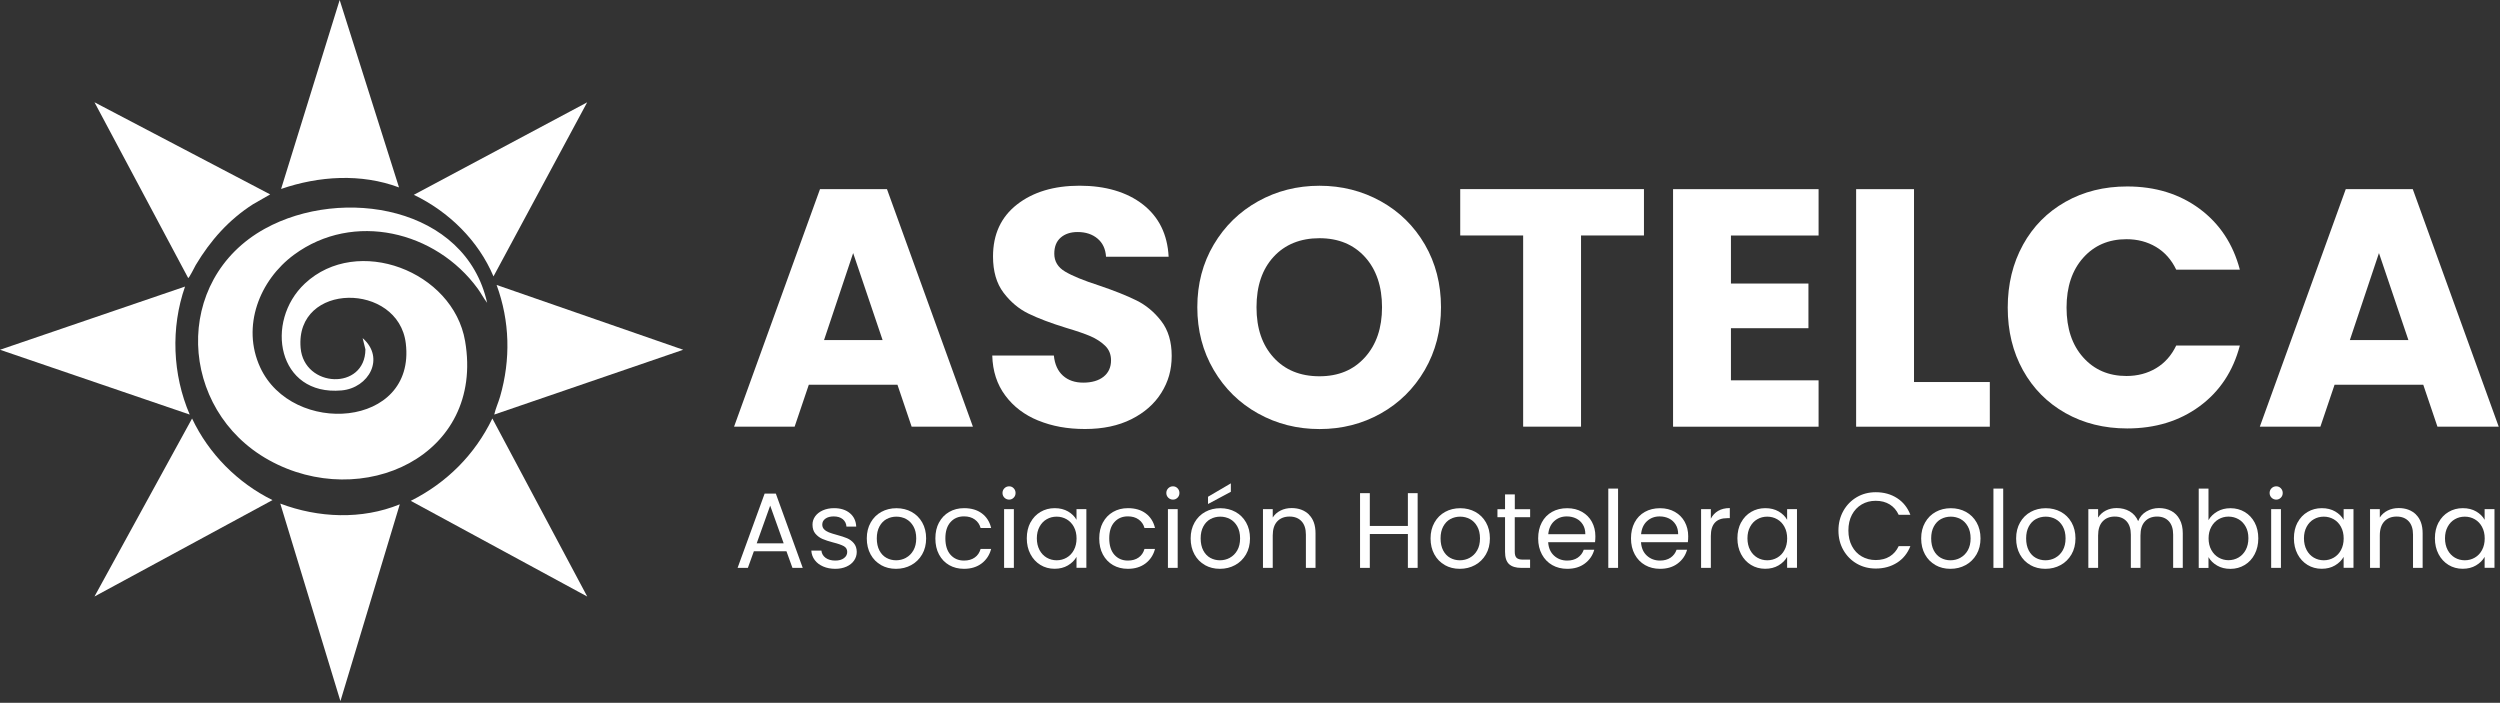 <svg width="530" height="149" viewBox="0 0 530 149" fill="none" xmlns="http://www.w3.org/2000/svg">
<rect x="0" y="0" width="530" height="149" fill="#333333" stroke="none"/>
<g clip-path="url(#clip0_338_47)">
<path d="M103.29 64.22C102.54 63.27 101.99 62.16 101.28 61.19C92.4 49 74.95 44.74 62.35 53.99C55.01 59.38 51.17 69.2 55.15 77.86C61.91 92.57 88.19 90.79 86.03 72.8C84.47 59.78 62.54 59.73 63.73 73.74C64.45 82.26 77.4 82.83 77.47 74.07L76.88 71.68C81.71 75.89 78.21 82.25 72.41 82.77C58.83 83.98 56.01 68.18 64.64 60.1C75.74 49.72 96.06 57.48 98.6 72.31C102.79 96.74 76.69 108.49 56.99 97.53C37.78 86.85 36.5 59.33 56.16 48.48C72.49 39.47 98.75 43.73 103.28 64.23L103.29 64.22Z" fill="white"/>
<path d="M144.839 74.15L104.779 87.89C105.069 86.58 105.649 85.37 106.019 84.08C108.289 76.21 108.099 68.11 105.279 60.41L144.839 74.15Z" fill="white"/>
<path d="M39.23 60.75C36.17 69.49 36.57 79.41 40.22 87.89L0 74.15L39.23 60.75Z" fill="white"/>
<path d="M84.75 106.93L72.17 148.64L59.42 106.76C67.47 109.81 76.7 110.21 84.74 106.92L84.75 106.93Z" fill="white"/>
<path d="M40.719 88.72C44.239 96.19 50.369 102.37 57.769 106.02L20.029 126.46L40.719 88.72Z" fill="white"/>
<path d="M124.48 126.46L87.08 106.18C94.7 102.36 100.67 96.4 104.38 88.72L124.49 126.46H124.48Z" fill="white"/>
<path d="M57.269 41.22L53.639 43.3C48.519 46.57 44.609 50.98 41.509 56.17C41.349 56.43 40.059 59.06 39.889 58.93L20.029 21.68L57.269 41.21V41.22Z" fill="white"/>
<path d="M84.58 39.73C76.56 36.73 67.59 37.3 59.59 40.06L72.01 0L84.59 39.73H84.58Z" fill="white"/>
<path d="M124.48 21.69L104.62 58.6C101.4 50.98 95.141 44.87 87.731 41.3L124.48 21.69Z" fill="white"/>
<path d="M190.269 81.56H171.469L168.459 90.46H155.619L173.839 40.1H188.039L206.259 90.46H193.269L190.259 81.56H190.269ZM187.109 72.09L180.869 53.65L174.699 72.09H187.109Z" fill="white"/>
<path d="M220.109 89.16C217.189 87.97 214.859 86.2 213.119 83.85C211.369 81.51 210.449 78.68 210.359 75.38H223.419C223.609 77.25 224.259 78.67 225.359 79.65C226.459 80.63 227.889 81.12 229.659 81.12C231.429 81.12 232.909 80.7 233.959 79.86C235.009 79.02 235.539 77.86 235.539 76.38C235.539 75.14 235.119 74.11 234.289 73.3C233.449 72.49 232.419 71.82 231.209 71.29C229.989 70.76 228.259 70.17 226.009 69.5C222.759 68.5 220.099 67.49 218.049 66.49C215.989 65.49 214.219 64 212.739 62.04C211.259 60.08 210.519 57.52 210.519 54.36C210.519 49.67 212.219 46 215.609 43.35C219.009 40.7 223.429 39.37 228.879 39.37C234.329 39.37 238.899 40.7 242.299 43.35C245.689 46 247.509 49.7 247.749 54.43H234.479C234.379 52.81 233.789 51.52 232.689 50.59C231.589 49.66 230.179 49.19 228.459 49.19C226.979 49.19 225.779 49.58 224.869 50.37C223.959 51.16 223.509 52.3 223.509 53.78C223.509 55.41 224.269 56.67 225.809 57.58C227.339 58.49 229.729 59.47 232.979 60.52C236.229 61.62 238.869 62.67 240.909 63.68C242.939 64.68 244.699 66.14 246.179 68.06C247.659 69.97 248.399 72.44 248.399 75.45C248.399 78.46 247.669 80.93 246.209 83.27C244.749 85.61 242.629 87.48 239.859 88.87C237.089 90.26 233.809 90.95 230.029 90.95C226.249 90.95 223.049 90.35 220.129 89.16H220.109Z" fill="white"/>
<path d="M266.71 87.66C262.76 85.46 259.63 82.39 257.31 78.44C254.99 74.49 253.83 70.06 253.83 65.13C253.83 60.2 254.99 55.78 257.31 51.86C259.63 47.94 262.76 44.88 266.71 42.68C270.66 40.48 275 39.38 279.73 39.38C284.46 39.38 288.8 40.48 292.75 42.68C296.7 44.88 299.8 47.94 302.08 51.86C304.35 55.78 305.49 60.21 305.49 65.13C305.49 70.05 304.34 74.49 302.05 78.44C299.75 82.39 296.64 85.46 292.72 87.66C288.8 89.86 284.47 90.96 279.74 90.96C275.01 90.96 270.66 89.86 266.72 87.66H266.71ZM289.37 75.75C291.79 73.07 292.99 69.53 292.99 65.13C292.99 60.73 291.78 57.13 289.37 54.48C286.96 51.83 283.74 50.5 279.72 50.5C275.7 50.5 272.41 51.82 270 54.45C267.58 57.08 266.38 60.64 266.38 65.14C266.38 69.64 267.59 73.14 270 75.79C272.41 78.44 275.66 79.77 279.72 79.77C283.78 79.77 286.95 78.43 289.37 75.75Z" fill="white"/>
<path d="M348.518 40.09V49.92H335.178V90.45H322.908V49.92H309.568V40.09H348.518Z" fill="white"/>
<path d="M366.959 49.92V60.11H383.389V69.58H366.959V80.63H385.539V90.46H354.689V40.1H385.539V49.93H366.959V49.92Z" fill="white"/>
<path d="M405.77 80.99H421.84V90.46H393.5V40.1H405.77V80.99Z" fill="white"/>
<path d="M428.869 51.9C431.019 48 434.019 44.97 437.869 42.79C441.719 40.61 446.079 39.53 450.959 39.53C456.939 39.53 462.049 41.11 466.309 44.26C470.569 47.42 473.409 51.72 474.849 57.17H461.359C460.359 55.07 458.929 53.46 457.089 52.36C455.249 51.26 453.159 50.71 450.809 50.71C447.029 50.71 443.969 52.03 441.629 54.66C439.289 57.29 438.109 60.81 438.109 65.21C438.109 69.61 439.279 73.13 441.629 75.76C443.969 78.39 447.029 79.71 450.809 79.71C453.149 79.71 455.249 79.16 457.089 78.06C458.929 76.96 460.349 75.36 461.359 73.25H474.849C473.419 78.7 470.569 83 466.309 86.13C462.049 89.26 456.929 90.83 450.959 90.83C446.079 90.83 441.719 89.74 437.869 87.57C434.019 85.39 431.019 82.37 428.869 78.49C426.719 74.61 425.639 70.19 425.639 65.22C425.639 60.25 426.719 55.81 428.869 51.91V51.9Z" fill="white"/>
<path d="M513.73 81.56H494.93L491.92 90.46H479.08L497.3 40.1H511.51L529.73 90.46H516.74L513.73 81.56ZM510.58 72.09L504.34 53.65L498.17 72.09H510.58Z" fill="white"/>
<path d="M166.729 116.87H159.819L158.549 120.39H156.369L162.099 104.65H164.479L170.179 120.39H167.999L166.729 116.87ZM166.139 115.19L163.279 107.19L160.419 115.19H166.149H166.139Z" fill="white"/>
<path d="M174.52 120.1C173.76 119.77 173.16 119.32 172.73 118.74C172.29 118.16 172.05 117.49 172 116.73H174.14C174.2 117.35 174.49 117.86 175.01 118.25C175.53 118.64 176.22 118.84 177.07 118.84C177.86 118.84 178.48 118.67 178.93 118.32C179.39 117.97 179.61 117.53 179.61 117C179.61 116.47 179.37 116.05 178.88 115.78C178.39 115.52 177.65 115.25 176.63 115C175.71 114.76 174.95 114.51 174.37 114.26C173.79 114.01 173.29 113.64 172.87 113.15C172.45 112.66 172.25 112.01 172.25 111.21C172.25 110.57 172.44 109.99 172.82 109.46C173.2 108.93 173.74 108.51 174.43 108.2C175.13 107.89 175.92 107.73 176.82 107.73C178.2 107.73 179.31 108.08 180.16 108.78C181.01 109.48 181.46 110.43 181.52 111.64H179.45C179.41 110.99 179.14 110.47 178.67 110.07C178.19 109.68 177.55 109.48 176.75 109.48C176.01 109.48 175.42 109.64 174.98 109.96C174.54 110.28 174.32 110.69 174.32 111.21C174.32 111.62 174.45 111.96 174.72 112.22C174.98 112.49 175.32 112.7 175.72 112.86C176.12 113.02 176.68 113.2 177.39 113.39C178.28 113.63 179.01 113.87 179.57 114.1C180.13 114.34 180.61 114.69 181.01 115.16C181.41 115.63 181.62 116.24 181.63 117C181.63 117.68 181.44 118.29 181.06 118.84C180.68 119.39 180.15 119.81 179.46 120.12C178.77 120.43 177.98 120.59 177.09 120.59C176.14 120.59 175.28 120.43 174.52 120.1Z" fill="white"/>
<path d="M186.8 119.8C185.85 119.27 185.11 118.52 184.57 117.54C184.03 116.56 183.76 115.43 183.76 114.14C183.76 112.85 184.04 111.74 184.59 110.77C185.14 109.79 185.9 109.04 186.85 108.52C187.8 108 188.87 107.74 190.05 107.74C191.23 107.74 192.3 108 193.25 108.52C194.2 109.04 194.96 109.79 195.51 110.76C196.06 111.73 196.34 112.86 196.34 114.14C196.34 115.42 196.06 116.56 195.49 117.54C194.92 118.52 194.15 119.27 193.18 119.8C192.21 120.33 191.14 120.59 189.95 120.59C188.76 120.59 187.73 120.33 186.78 119.8H186.8ZM192.06 118.25C192.71 117.9 193.24 117.38 193.64 116.68C194.04 115.98 194.24 115.14 194.24 114.14C194.24 113.14 194.04 112.29 193.65 111.6C193.26 110.9 192.74 110.38 192.11 110.04C191.47 109.7 190.78 109.53 190.04 109.53C189.3 109.53 188.59 109.7 187.96 110.04C187.33 110.38 186.83 110.9 186.45 111.6C186.07 112.3 185.88 113.14 185.88 114.14C185.88 115.14 186.07 116.01 186.44 116.71C186.81 117.41 187.31 117.93 187.93 118.27C188.55 118.61 189.23 118.78 189.97 118.78C190.71 118.78 191.41 118.61 192.06 118.26V118.25Z" fill="white"/>
<path d="M199.079 110.77C199.589 109.81 200.309 109.06 201.229 108.53C202.149 108 203.189 107.73 204.379 107.73C205.909 107.73 207.169 108.1 208.159 108.84C209.149 109.58 209.809 110.61 210.119 111.93H207.889C207.679 111.17 207.269 110.57 206.649 110.13C206.039 109.69 205.279 109.47 204.369 109.47C203.189 109.47 202.229 109.88 201.509 110.69C200.779 111.5 200.419 112.65 200.419 114.13C200.419 115.61 200.779 116.79 201.509 117.61C202.239 118.43 203.189 118.84 204.369 118.84C205.279 118.84 206.039 118.63 206.639 118.2C207.249 117.78 207.659 117.17 207.889 116.38H210.119C209.789 117.65 209.119 118.67 208.119 119.44C207.119 120.2 205.869 120.59 204.369 120.59C203.189 120.59 202.139 120.33 201.219 119.8C200.299 119.27 199.589 118.52 199.069 117.55C198.549 116.58 198.299 115.44 198.299 114.14C198.299 112.84 198.559 111.73 199.069 110.77H199.079Z" fill="white"/>
<path d="M212.939 105.51C212.669 105.24 212.529 104.9 212.529 104.51C212.529 104.12 212.669 103.78 212.939 103.51C213.209 103.24 213.549 103.1 213.939 103.1C214.329 103.1 214.639 103.24 214.899 103.51C215.159 103.78 215.299 104.12 215.299 104.51C215.299 104.9 215.169 105.24 214.899 105.51C214.639 105.78 214.309 105.92 213.939 105.92C213.569 105.92 213.209 105.78 212.939 105.51ZM214.939 107.94V120.39H212.869V107.94H214.939Z" fill="white"/>
<path d="M218.46 110.77C218.97 109.81 219.68 109.06 220.58 108.53C221.48 108 222.48 107.73 223.59 107.73C224.7 107.73 225.63 107.97 226.43 108.43C227.23 108.9 227.83 109.49 228.22 110.2V107.93H230.31V120.38H228.22V118.06C227.81 118.79 227.2 119.39 226.39 119.87C225.58 120.35 224.64 120.58 223.56 120.58C222.48 120.58 221.45 120.31 220.56 119.76C219.67 119.21 218.96 118.45 218.45 117.47C217.93 116.49 217.68 115.37 217.68 114.11C217.68 112.85 217.94 111.72 218.45 110.76L218.46 110.77ZM227.66 111.69C227.28 110.99 226.77 110.46 226.13 110.09C225.49 109.72 224.78 109.53 224.01 109.53C223.24 109.53 222.53 109.71 221.9 110.08C221.26 110.44 220.76 110.97 220.38 111.67C220 112.37 219.81 113.19 219.81 114.12C219.81 115.05 220 115.9 220.38 116.61C220.76 117.32 221.27 117.85 221.9 118.22C222.54 118.59 223.24 118.78 224.01 118.78C224.78 118.78 225.49 118.59 226.13 118.22C226.77 117.85 227.29 117.31 227.66 116.61C228.04 115.91 228.23 115.08 228.23 114.15C228.23 113.22 228.04 112.39 227.66 111.7V111.69Z" fill="white"/>
<path d="M233.819 110.77C234.329 109.81 235.049 109.06 235.969 108.53C236.889 108 237.929 107.73 239.119 107.73C240.649 107.73 241.909 108.1 242.899 108.84C243.889 109.58 244.549 110.61 244.859 111.93H242.629C242.419 111.17 242.009 110.57 241.389 110.13C240.779 109.69 240.019 109.47 239.109 109.47C237.929 109.47 236.969 109.88 236.249 110.69C235.519 111.5 235.159 112.65 235.159 114.13C235.159 115.61 235.519 116.79 236.249 117.61C236.979 118.43 237.929 118.84 239.109 118.84C240.019 118.84 240.779 118.63 241.379 118.2C241.989 117.78 242.399 117.17 242.629 116.38H244.859C244.529 117.65 243.859 118.67 242.859 119.44C241.859 120.2 240.609 120.59 239.109 120.59C237.929 120.59 236.879 120.33 235.959 119.8C235.039 119.27 234.329 118.52 233.809 117.55C233.289 116.58 233.039 115.44 233.039 114.14C233.039 112.84 233.299 111.73 233.809 110.77H233.819Z" fill="white"/>
<path d="M247.67 105.51C247.4 105.24 247.26 104.9 247.26 104.51C247.26 104.12 247.4 103.78 247.67 103.51C247.94 103.24 248.28 103.1 248.67 103.1C249.06 103.1 249.37 103.24 249.64 103.51C249.9 103.78 250.04 104.12 250.04 104.51C250.04 104.9 249.91 105.24 249.64 105.51C249.37 105.78 249.05 105.92 248.67 105.92C248.29 105.92 247.94 105.78 247.67 105.51ZM249.67 107.94V120.39H247.6V107.94H249.67Z" fill="white"/>
<path d="M255.46 119.8C254.51 119.27 253.77 118.52 253.23 117.54C252.69 116.56 252.42 115.43 252.42 114.14C252.42 112.85 252.7 111.74 253.25 110.77C253.8 109.79 254.56 109.04 255.51 108.52C256.46 108 257.53 107.74 258.71 107.74C259.89 107.74 260.96 108 261.91 108.52C262.86 109.04 263.62 109.79 264.17 110.76C264.72 111.73 265 112.86 265 114.14C265 115.42 264.72 116.56 264.15 117.54C263.58 118.52 262.81 119.27 261.84 119.8C260.87 120.33 259.8 120.59 258.61 120.59C257.42 120.59 256.39 120.33 255.44 119.8H255.46ZM260.72 118.25C261.37 117.9 261.9 117.38 262.3 116.68C262.7 115.98 262.9 115.14 262.9 114.14C262.9 113.14 262.7 112.29 262.31 111.6C261.92 110.9 261.4 110.38 260.77 110.04C260.13 109.7 259.44 109.53 258.7 109.53C257.96 109.53 257.25 109.7 256.62 110.04C255.99 110.38 255.49 110.9 255.11 111.6C254.73 112.3 254.54 113.14 254.54 114.14C254.54 115.14 254.73 116.01 255.1 116.71C255.47 117.41 255.97 117.93 256.59 118.27C257.21 118.61 257.89 118.78 258.63 118.78C259.37 118.78 260.07 118.61 260.72 118.26V118.25ZM260.94 104.26L256.1 106.85V105.31L260.94 102.47V104.26Z" fill="white"/>
<path d="M277.48 109.09C278.42 110.01 278.89 111.33 278.89 113.05V120.39H276.85V113.35C276.85 112.11 276.54 111.16 275.92 110.5C275.3 109.84 274.45 109.51 273.38 109.51C272.31 109.51 271.42 109.85 270.78 110.53C270.14 111.21 269.82 112.2 269.82 113.51V120.39H267.75V107.94H269.82V109.71C270.23 109.07 270.78 108.58 271.49 108.23C272.19 107.88 272.97 107.71 273.82 107.71C275.33 107.71 276.56 108.17 277.5 109.08L277.48 109.09Z" fill="white"/>
<path d="M300.54 104.55V120.39H298.47V113.21H290.4V120.39H288.33V104.55H290.4V111.5H298.47V104.55H300.54Z" fill="white"/>
<path d="M306.319 119.8C305.369 119.27 304.629 118.52 304.089 117.54C303.549 116.56 303.279 115.43 303.279 114.14C303.279 112.85 303.559 111.74 304.109 110.77C304.659 109.79 305.419 109.04 306.369 108.52C307.319 108 308.389 107.74 309.569 107.74C310.749 107.74 311.819 108 312.769 108.52C313.719 109.04 314.479 109.79 315.029 110.76C315.579 111.73 315.859 112.86 315.859 114.14C315.859 115.42 315.579 116.56 315.009 117.54C314.439 118.52 313.669 119.27 312.699 119.8C311.729 120.33 310.659 120.59 309.469 120.59C308.279 120.59 307.249 120.33 306.299 119.8H306.319ZM311.579 118.25C312.229 117.9 312.759 117.38 313.159 116.68C313.559 115.98 313.759 115.14 313.759 114.14C313.759 113.14 313.559 112.29 313.169 111.6C312.779 110.9 312.259 110.38 311.629 110.04C310.989 109.7 310.299 109.53 309.559 109.53C308.819 109.53 308.109 109.7 307.479 110.04C306.849 110.38 306.349 110.9 305.969 111.6C305.589 112.3 305.399 113.14 305.399 114.14C305.399 115.14 305.589 116.01 305.959 116.71C306.329 117.41 306.829 117.93 307.449 118.27C308.069 118.61 308.749 118.78 309.489 118.78C310.229 118.78 310.929 118.61 311.579 118.26V118.25Z" fill="white"/>
<path d="M321.129 109.64V116.98C321.129 117.59 321.259 118.01 321.519 118.26C321.779 118.51 322.219 118.64 322.859 118.64H324.379V120.39H322.519C321.369 120.39 320.509 120.13 319.929 119.6C319.349 119.07 319.069 118.2 319.069 116.99V109.65H317.459V107.95H319.069V104.81H321.139V107.95H324.389V109.65H321.139L321.129 109.64Z" fill="white"/>
<path d="M338.16 114.94H328.21C328.29 116.17 328.71 117.12 329.47 117.81C330.23 118.5 331.16 118.84 332.25 118.84C333.14 118.84 333.89 118.63 334.49 118.22C335.09 117.8 335.51 117.25 335.75 116.55H337.98C337.65 117.75 336.98 118.72 335.98 119.47C334.98 120.22 333.74 120.59 332.25 120.59C331.07 120.59 330.01 120.33 329.08 119.8C328.15 119.27 327.42 118.52 326.89 117.54C326.36 116.56 326.09 115.43 326.09 114.14C326.09 112.85 326.35 111.72 326.86 110.76C327.37 109.79 328.1 109.04 329.03 108.52C329.96 108 331.03 107.74 332.24 107.74C333.45 107.74 334.47 108 335.38 108.51C336.29 109.03 336.99 109.73 337.48 110.63C337.97 111.53 338.22 112.55 338.22 113.69C338.22 114.08 338.2 114.5 338.15 114.94H338.16ZM335.57 111.22C335.22 110.65 334.75 110.22 334.15 109.92C333.55 109.63 332.89 109.48 332.16 109.48C331.12 109.48 330.22 109.81 329.49 110.48C328.76 111.15 328.34 112.07 328.23 113.25H336.09C336.09 112.46 335.92 111.78 335.57 111.22Z" fill="white"/>
<path d="M343.029 103.58V120.39H340.959V103.58H343.029Z" fill="white"/>
<path d="M357.84 114.94H347.89C347.97 116.17 348.39 117.12 349.15 117.81C349.91 118.5 350.84 118.84 351.93 118.84C352.82 118.84 353.57 118.63 354.17 118.22C354.77 117.8 355.19 117.25 355.43 116.55H357.66C357.33 117.75 356.66 118.72 355.66 119.47C354.66 120.22 353.42 120.59 351.93 120.59C350.75 120.59 349.69 120.33 348.76 119.8C347.83 119.27 347.1 118.52 346.57 117.54C346.04 116.56 345.77 115.43 345.77 114.14C345.77 112.85 346.03 111.72 346.54 110.76C347.05 109.79 347.78 109.04 348.71 108.52C349.64 108 350.71 107.74 351.92 107.74C353.13 107.74 354.15 108 355.06 108.51C355.97 109.03 356.67 109.73 357.16 110.63C357.65 111.53 357.9 112.55 357.9 113.69C357.9 114.08 357.88 114.5 357.83 114.94H357.84ZM355.25 111.22C354.9 110.65 354.43 110.22 353.83 109.92C353.23 109.63 352.57 109.48 351.84 109.48C350.8 109.48 349.9 109.81 349.17 110.48C348.44 111.15 348.02 112.07 347.91 113.25H355.77C355.77 112.46 355.6 111.78 355.25 111.22Z" fill="white"/>
<path d="M364.259 108.3C364.929 107.91 365.759 107.71 366.719 107.71V109.85H366.179C363.859 109.85 362.699 111.11 362.699 113.62V120.39H360.629V107.94H362.699V109.96C363.059 109.25 363.579 108.7 364.259 108.3Z" fill="white"/>
<path d="M369.11 110.77C369.62 109.81 370.33 109.06 371.23 108.53C372.13 108 373.13 107.73 374.24 107.73C375.35 107.73 376.28 107.97 377.08 108.43C377.88 108.9 378.48 109.49 378.87 110.2V107.93H380.96V120.38H378.87V118.06C378.46 118.79 377.85 119.39 377.04 119.87C376.23 120.35 375.29 120.58 374.21 120.58C373.13 120.58 372.1 120.31 371.21 119.76C370.32 119.21 369.61 118.45 369.1 117.47C368.59 116.49 368.33 115.37 368.33 114.11C368.33 112.85 368.59 111.72 369.1 110.76L369.11 110.77ZM378.31 111.69C377.93 110.99 377.42 110.46 376.78 110.09C376.14 109.72 375.43 109.53 374.66 109.53C373.89 109.53 373.18 109.71 372.55 110.08C371.91 110.44 371.41 110.97 371.03 111.67C370.65 112.37 370.46 113.19 370.46 114.12C370.46 115.05 370.65 115.9 371.03 116.61C371.41 117.32 371.92 117.85 372.55 118.22C373.19 118.59 373.89 118.78 374.66 118.78C375.43 118.78 376.14 118.59 376.78 118.22C377.42 117.85 377.94 117.31 378.31 116.61C378.69 115.91 378.88 115.08 378.88 114.15C378.88 113.22 378.69 112.39 378.31 111.7V111.69Z" fill="white"/>
<path d="M390.8 108.29C391.5 107.06 392.45 106.09 393.65 105.39C394.85 104.69 396.19 104.35 397.66 104.35C399.39 104.35 400.89 104.77 402.18 105.6C403.47 106.43 404.41 107.61 405 109.14H402.52C402.08 108.19 401.45 107.45 400.62 106.94C399.79 106.43 398.81 106.17 397.66 106.17C396.51 106.17 395.56 106.43 394.68 106.94C393.8 107.46 393.11 108.19 392.61 109.13C392.11 110.08 391.86 111.19 391.86 112.46C391.86 113.73 392.11 114.82 392.61 115.77C393.11 116.72 393.8 117.45 394.68 117.96C395.56 118.47 396.55 118.73 397.66 118.73C398.77 118.73 399.8 118.48 400.62 117.97C401.45 117.46 402.08 116.73 402.52 115.78H405C404.41 117.29 403.47 118.47 402.18 119.29C400.89 120.11 399.39 120.53 397.66 120.53C396.19 120.53 394.85 120.19 393.65 119.5C392.45 118.81 391.5 117.85 390.8 116.63C390.1 115.4 389.75 114.02 389.75 112.47C389.75 110.92 390.1 109.54 390.8 108.3V108.29Z" fill="white"/>
<path d="M410.329 119.8C409.379 119.27 408.639 118.52 408.099 117.54C407.559 116.56 407.289 115.43 407.289 114.14C407.289 112.85 407.569 111.74 408.119 110.77C408.669 109.79 409.429 109.04 410.379 108.52C411.329 108 412.399 107.74 413.579 107.74C414.759 107.74 415.829 108 416.779 108.52C417.729 109.04 418.489 109.79 419.039 110.76C419.589 111.73 419.869 112.86 419.869 114.14C419.869 115.42 419.589 116.56 419.019 117.54C418.449 118.52 417.679 119.27 416.709 119.8C415.739 120.33 414.669 120.59 413.479 120.59C412.289 120.59 411.259 120.33 410.309 119.8H410.329ZM415.589 118.25C416.239 117.9 416.769 117.38 417.169 116.68C417.569 115.98 417.769 115.14 417.769 114.14C417.769 113.14 417.569 112.29 417.179 111.6C416.789 110.9 416.269 110.38 415.639 110.04C414.999 109.7 414.309 109.53 413.569 109.53C412.829 109.53 412.119 109.7 411.489 110.04C410.859 110.38 410.359 110.9 409.979 111.6C409.599 112.3 409.409 113.14 409.409 114.14C409.409 115.14 409.599 116.01 409.969 116.71C410.339 117.41 410.839 117.93 411.459 118.27C412.079 118.61 412.759 118.78 413.499 118.78C414.239 118.78 414.939 118.61 415.589 118.26V118.25Z" fill="white"/>
<path d="M424.679 103.58V120.39H422.609V103.58H424.679Z" fill="white"/>
<path d="M430.46 119.8C429.51 119.27 428.77 118.52 428.23 117.54C427.69 116.56 427.42 115.43 427.42 114.14C427.42 112.85 427.7 111.74 428.25 110.77C428.8 109.79 429.56 109.04 430.51 108.52C431.46 108 432.53 107.74 433.71 107.74C434.89 107.74 435.96 108 436.91 108.52C437.86 109.04 438.62 109.79 439.17 110.76C439.72 111.73 440 112.86 440 114.14C440 115.42 439.72 116.56 439.15 117.54C438.58 118.52 437.81 119.27 436.84 119.8C435.87 120.33 434.8 120.59 433.61 120.59C432.42 120.59 431.39 120.33 430.44 119.8H430.46ZM435.72 118.25C436.37 117.9 436.9 117.38 437.3 116.68C437.7 115.98 437.9 115.14 437.9 114.14C437.9 113.14 437.7 112.29 437.31 111.6C436.92 110.9 436.4 110.38 435.77 110.04C435.13 109.7 434.44 109.53 433.7 109.53C432.96 109.53 432.25 109.7 431.62 110.04C430.99 110.38 430.49 110.9 430.11 111.6C429.73 112.3 429.54 113.14 429.54 114.14C429.54 115.14 429.73 116.01 430.1 116.71C430.47 117.41 430.97 117.93 431.59 118.27C432.21 118.61 432.89 118.78 433.63 118.78C434.37 118.78 435.07 118.61 435.72 118.26V118.25Z" fill="white"/>
<path d="M460.298 108.31C461.058 108.71 461.659 109.31 462.089 110.12C462.529 110.92 462.749 111.9 462.749 113.05V120.39H460.708V113.35C460.708 112.11 460.399 111.16 459.789 110.5C459.179 109.84 458.348 109.51 457.298 109.51C456.248 109.51 455.369 109.85 454.729 110.54C454.089 111.23 453.779 112.22 453.779 113.53V120.39H451.738V113.35C451.738 112.11 451.429 111.16 450.819 110.5C450.209 109.84 449.378 109.51 448.328 109.51C447.278 109.51 446.399 109.85 445.759 110.54C445.119 111.23 444.798 112.22 444.798 113.53V120.39H442.729V107.94H444.798V109.73C445.208 109.08 445.759 108.58 446.449 108.23C447.139 107.88 447.899 107.71 448.729 107.71C449.769 107.71 450.699 107.94 451.499 108.41C452.299 108.88 452.899 109.57 453.289 110.48C453.639 109.6 454.208 108.92 455.018 108.44C455.828 107.96 456.719 107.71 457.699 107.71C458.679 107.71 459.529 107.91 460.289 108.31H460.298Z" fill="white"/>
<path d="M470.069 108.44C470.889 107.97 471.819 107.74 472.859 107.74C473.979 107.74 474.989 108.01 475.879 108.54C476.769 109.07 477.479 109.82 477.989 110.78C478.499 111.74 478.759 112.86 478.759 114.13C478.759 115.4 478.499 116.51 477.989 117.49C477.479 118.48 476.769 119.24 475.869 119.78C474.969 120.32 473.969 120.6 472.859 120.6C471.749 120.6 470.839 120.37 470.029 119.9C469.219 119.43 468.609 118.83 468.199 118.11V120.4H466.129V103.59H468.199V110.27C468.619 109.53 469.249 108.92 470.059 108.45L470.069 108.44ZM476.089 111.66C475.709 110.96 475.199 110.43 474.559 110.07C473.919 109.71 473.209 109.52 472.439 109.52C471.669 109.52 470.979 109.71 470.339 110.08C469.699 110.45 469.179 110.99 468.799 111.69C468.409 112.4 468.219 113.21 468.219 114.13C468.219 115.05 468.409 115.89 468.799 116.59C469.189 117.3 469.699 117.83 470.339 118.2C470.979 118.57 471.679 118.76 472.439 118.76C473.199 118.76 473.919 118.57 474.559 118.2C475.199 117.83 475.709 117.29 476.089 116.59C476.469 115.89 476.659 115.06 476.659 114.1C476.659 113.14 476.469 112.34 476.089 111.65V111.66Z" fill="white"/>
<path d="M481.568 105.51C481.298 105.24 481.158 104.9 481.158 104.51C481.158 104.12 481.298 103.78 481.568 103.51C481.838 103.24 482.178 103.1 482.568 103.1C482.958 103.1 483.268 103.24 483.538 103.51C483.798 103.78 483.938 104.12 483.938 104.51C483.938 104.9 483.808 105.24 483.538 105.51C483.268 105.78 482.948 105.92 482.568 105.92C482.188 105.92 481.838 105.78 481.568 105.51ZM483.558 107.94V120.39H481.488V107.94H483.558Z" fill="white"/>
<path d="M487.089 110.77C487.599 109.81 488.309 109.06 489.209 108.53C490.109 108 491.109 107.73 492.219 107.73C493.329 107.73 494.259 107.97 495.059 108.43C495.859 108.9 496.459 109.49 496.849 110.2V107.93H498.939V120.38H496.849V118.06C496.439 118.79 495.829 119.39 495.019 119.87C494.209 120.35 493.269 120.58 492.189 120.58C491.109 120.58 490.079 120.31 489.189 119.76C488.299 119.21 487.589 118.45 487.079 117.47C486.569 116.49 486.309 115.37 486.309 114.11C486.309 112.85 486.569 111.72 487.079 110.76L487.089 110.77ZM496.289 111.69C495.909 110.99 495.399 110.46 494.759 110.09C494.119 109.72 493.409 109.53 492.639 109.53C491.869 109.53 491.159 109.71 490.529 110.08C489.889 110.44 489.389 110.97 489.009 111.67C488.629 112.37 488.439 113.19 488.439 114.12C488.439 115.05 488.629 115.9 489.009 116.61C489.389 117.32 489.899 117.85 490.529 118.22C491.169 118.59 491.869 118.78 492.639 118.78C493.409 118.78 494.119 118.59 494.759 118.22C495.399 117.85 495.919 117.31 496.289 116.61C496.669 115.91 496.859 115.08 496.859 114.15C496.859 113.22 496.669 112.39 496.289 111.7V111.69Z" fill="white"/>
<path d="M512.189 109.09C513.129 110.01 513.599 111.33 513.599 113.05V120.39H511.559V113.35C511.559 112.11 511.249 111.16 510.629 110.5C510.009 109.84 509.159 109.51 508.089 109.51C507.019 109.51 506.129 109.85 505.489 110.53C504.849 111.21 504.519 112.2 504.519 113.51V120.39H502.449V107.94H504.519V109.71C504.929 109.07 505.489 108.58 506.189 108.23C506.899 107.88 507.669 107.71 508.519 107.71C510.029 107.71 511.259 108.17 512.199 109.08L512.189 109.09Z" fill="white"/>
<path d="M516.979 110.77C517.489 109.81 518.199 109.06 519.099 108.53C519.999 108 520.999 107.73 522.109 107.73C523.219 107.73 524.149 107.97 524.949 108.43C525.749 108.9 526.349 109.49 526.739 110.2V107.93H528.829V120.38H526.739V118.06C526.329 118.79 525.719 119.39 524.909 119.87C524.099 120.35 523.159 120.58 522.079 120.58C520.999 120.58 519.969 120.31 519.079 119.76C518.189 119.21 517.479 118.45 516.969 117.47C516.459 116.49 516.199 115.37 516.199 114.11C516.199 112.85 516.459 111.72 516.969 110.76L516.979 110.77ZM526.189 111.69C525.809 110.99 525.299 110.46 524.659 110.09C524.019 109.72 523.309 109.53 522.539 109.53C521.769 109.53 521.059 109.71 520.429 110.08C519.789 110.44 519.289 110.97 518.909 111.67C518.529 112.37 518.339 113.19 518.339 114.12C518.339 115.05 518.529 115.9 518.909 116.61C519.289 117.32 519.799 117.85 520.429 118.22C521.069 118.59 521.769 118.78 522.539 118.78C523.309 118.78 524.019 118.59 524.659 118.22C525.299 117.85 525.819 117.31 526.189 116.61C526.569 115.91 526.759 115.08 526.759 114.15C526.759 113.22 526.569 112.39 526.189 111.7V111.69Z" fill="white"/>
</g>
<defs>
<clipPath id="clip0_338_47">
<rect width="529.73" height="148.64" fill="white"/>
</clipPath>
</defs>
</svg>

